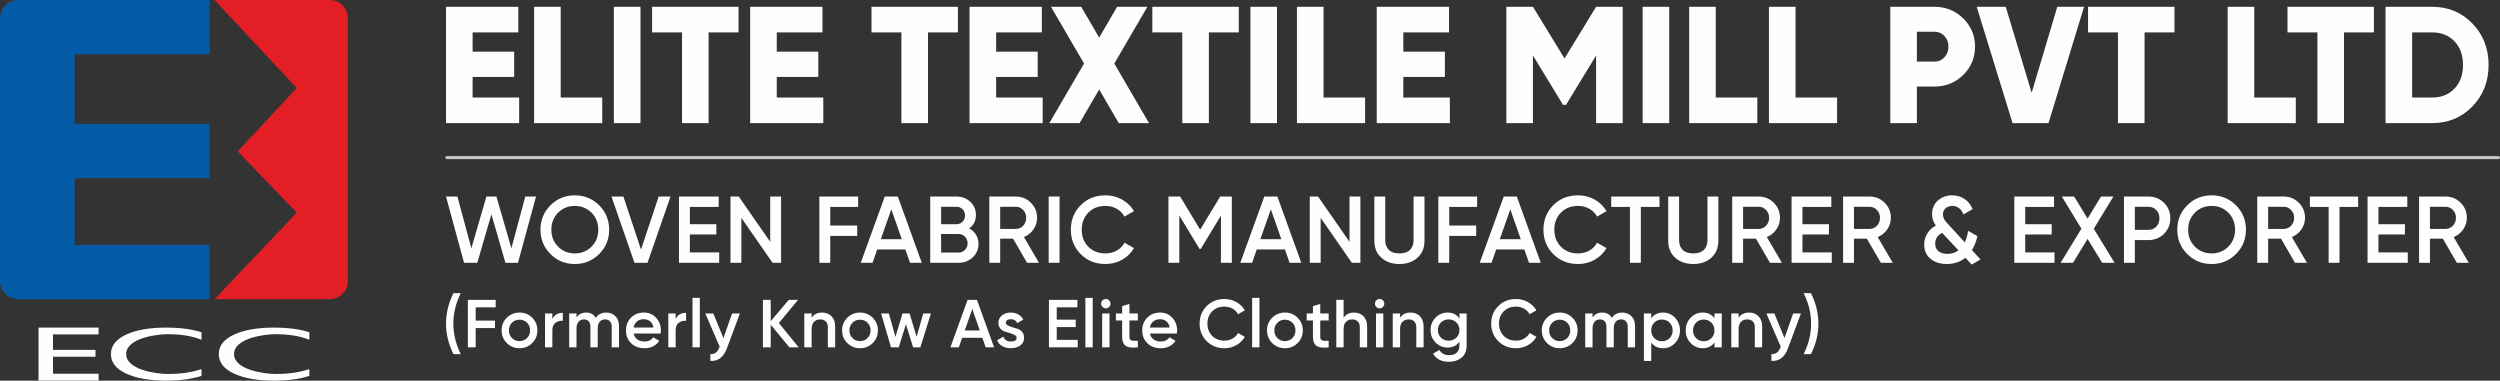 <?xml version="1.0" encoding="UTF-8"?> <svg xmlns="http://www.w3.org/2000/svg" xmlns:xlink="http://www.w3.org/1999/xlink" xmlns:xodm="http://www.corel.com/coreldraw/odm/2003" xml:space="preserve" version="1.1" style="shape-rendering:geometricPrecision; text-rendering:geometricPrecision; image-rendering:optimizeQuality; fill-rule:evenodd; clip-rule:evenodd" viewBox="4199.43 3384.62 21313.33 3245.04"><rect x="4199.43" y="3384.62" width="21313.33" height="3245.04" fill="#333333" stroke="none"/> <defs> <style type="text/css"> .str0 {stroke:#C5C6C6;stroke-width:26.46;stroke-linecap:round;stroke-linejoin:round;stroke-miterlimit:22.926} .fil3 {fill:none} .fil1 {fill:#E31E24} .fil0 {fill:#045BA5} .fil2 {fill:#FEFEFE;fill-rule:nonzero} </style> </defs> <g id="Layer_x0020_1">  <path class="fil0" d="M4835.72 3384.62l-318.61 0 -162.76 0c-85.21,0 -154.92,69.72 -154.92,154.93l0 2240.83c0,85.21 69.71,154.93 154.92,154.93l162.76 0 318.61 0 1150.35 0 0 -462.78 -1150.35 0 0 -568.74 1150.35 0 0 -462.78 -1150.35 0 0 -593.61 1150.35 0 0 -462.78 -1150.35 0z"></path> <path class="fil1" d="M6027.97 3384.62l982.35 0c85.21,0 154.92,69.72 154.92,154.93l0 2240.83c0,85.2 -69.73,154.93 -154.92,154.93l-981.58 0 700.35 -737.7 -502.97 -522.27 502.4 -540.48 -700.55 -750.24z"></path> <polygon class="fil2" points="5040.02,6629.27 4527.85,6629.27 4527.85,6177.34 5040.02,6177.34 5040.02,6235.72 4651.37,6235.72 4651.37,6367.53 5013.52,6367.53 5013.52,6425.9 4651.37,6425.9 4651.37,6570.9 5040.02,6570.9 "></polygon> <path class="fil2" d="M5917.26 6531.41l0 57.97c-82.35,26.86 -183.19,40.28 -302.51,40.28 -140.05,0 -253.35,-20.04 -339.9,-60.11 -86.55,-40.07 -129.82,-95.5 -129.82,-166.29 0,-70.39 43,-125.61 128.98,-165.69 86,-40.07 199.57,-60.11 340.74,-60.11 119.32,0 220.16,13.23 302.51,39.67l0 64.08c-78.43,-31.74 -174.78,-47.61 -289.06,-47.61 -95.92,0 -353.23,34.83 -353.23,169.66 0,135.38 261.66,169.65 357.42,169.65 107.56,0 202.52,-13.83 284.87,-41.5z"></path> <path class="fil2" d="M6836.82 6531.41l0 57.97c-82.35,26.86 -183.18,40.28 -302.5,40.28 -140.06,0 -253.36,-20.04 -339.9,-60.11 -86.56,-40.07 -129.83,-95.5 -129.83,-166.29 0,-70.39 43,-125.61 128.98,-165.69 86,-40.07 199.57,-60.11 340.75,-60.11 119.32,0 220.15,13.23 302.5,39.67l0 64.08c-78.42,-31.74 -174.78,-47.61 -289.06,-47.61 -95.91,0 -353.23,34.83 -353.23,169.66 0,135.38 261.66,169.65 357.43,169.65 107.56,0 202.51,-13.83 284.86,-41.5z"></path> <g id="_2606210531792"> <path class="fil2" d="M8228.57 4216.18l396.73 0 0 218.2 -623.43 0 0 -991.82 616.35 0 0 218.2 -389.65 0 0 164.36 354.23 0 0 215.37 -354.23 0 0 175.69zm750.96 0l354.22 0 0 218.2 -580.93 0 0 -991.82 226.71 0 0 773.62zm453.41 -773.62l226.7 0 0 991.82 -226.7 0 0 -991.82zm1062.66 0l0 218.2 -255.04 0 0 773.62 -226.7 0 0 -773.62 -255.04 0 0 -218.2 736.78 0zm325.89 773.62l396.73 0 0 218.2 -623.43 0 0 -991.82 616.35 0 0 218.2 -389.65 0 0 164.36 354.23 0 0 215.37 -354.23 0 0 175.69z"></path> <path class="fil2" d="M12365.91 3442.56l0 218.2 -255.04 0 0 773.62 -226.7 0 0 -773.62 -255.04 0 0 -218.2 736.78 0zm325.89 773.62l396.72 0 0 218.2 -623.43 0 0 -991.82 616.36 0 0 218.2 -389.65 0 0 164.36 354.22 0 0 215.37 -354.22 0 0 175.69zm1303.54 218.2l-257.87 0 -167.2 -286.92 -167.19 286.92 -257.87 0 296.13 -507.95 -281.96 -483.87 257.87 0 153.02 262.6 153.03 -262.6 257.87 0 -281.96 483.87 296.13 507.95zm765.12 -991.82l0 218.2 -255.04 0 0 773.62 -226.7 0 0 -773.62 -255.04 0 0 -218.2 736.78 0zm99.19 0l226.7 0 0 991.82 -226.7 0 0 -991.82zm623.42 773.62l354.23 0 0 218.2 -580.93 0 0 -991.82 226.7 0 0 773.62zm680.12 0l396.72 0 0 218.2 -623.43 0 0 -991.82 616.36 0 0 218.2 -389.65 0 0 164.36 354.22 0 0 215.37 -354.22 0 0 175.69zm1870.3 -773.62l0 991.82 -226.7 0 0 -576.67 -256.46 420.82 -25.5 0 -256.46 -420.82 0 576.67 -226.7 0 0 -991.82 226.7 0 269.21 440.65 269.21 -440.65 226.7 0zm170.03 0l226.7 0 0 991.82 -226.7 0 0 -991.82zm623.43 773.62l354.22 0 0 218.2 -580.92 0 0 -991.82 226.7 0 0 773.62zm680.11 0l354.23 0 0 218.2 -580.93 0 0 -991.82 226.7 0 0 773.62zm1183.11 -773.62c97.3,0 179.48,33.06 246.54,99.18 67.07,66.12 100.6,146.42 100.6,240.87 0,94.46 -33.53,174.75 -100.6,240.88 -67.06,66.11 -149.24,99.18 -246.54,99.18l-148.77 0 0 311.71 -226.7 0 0 -991.82 375.47 0zm0 467.57c34.95,0 63.76,-12.28 86.43,-36.84 22.67,-24.56 34.01,-54.78 34.01,-90.68 0,-35.89 -11.34,-66.12 -34.01,-90.67 -22.67,-24.57 -51.48,-36.85 -86.43,-36.85l-148.77 0 0 255.04 148.77 0zm666.89 524.25l-305.58 -991.82 247.48 0 221.04 732.77 218.68 -732.77 228.12 0 -303.22 991.82 -306.52 0zm1380.53 -991.82l0 218.2 -255.05 0 0 773.62 -226.7 0 0 -773.62 -255.04 0 0 -218.2 736.79 0zm680.11 773.62l354.22 0 0 218.2 -580.92 0 0 -991.82 226.7 0 0 773.62zm1020.16 -773.62l0 218.2 -255.04 0 0 773.62 -226.7 0 0 -773.62 -255.04 0 0 -218.2 736.78 0zm495.92 0c136.97,0 251.5,47.46 343.6,142.39 92.09,94.94 138.14,212.77 138.14,353.52 0,140.75 -46.05,258.58 -138.14,353.51 -92.1,94.93 -206.63,142.4 -343.6,142.4l-396.73 0 0 -991.82 396.73 0zm0 773.62c78.4,0 141.92,-25.27 190.57,-75.8 48.65,-50.54 72.97,-117.84 72.97,-201.91 0,-84.07 -24.32,-151.37 -72.97,-201.9 -48.65,-50.54 -112.17,-75.81 -190.57,-75.81l-170.03 0 0 555.42 170.03 0z"></path> </g> <path class="fil2" d="M8155.63 5624.93l-153.78 -564.59 97.19 0 118.97 441.18 128.24 -441.18 85.5 0 127.43 441.18 118.57 -441.18 91.4 0 -153.51 564.59 -107.27 0 -119.51 -413.63 -120.17 413.63 -113.06 0zm1152.01 -74.61c-56.73,56.73 -125.96,85.09 -207.69,85.09 -81.73,0 -150.96,-28.36 -207.69,-85.09 -56.73,-56.73 -85.09,-125.95 -85.09,-207.69 0,-81.73 28.36,-150.95 85.09,-207.68 56.73,-56.74 125.96,-85.09 207.69,-85.09 81.73,0 150.96,28.35 207.69,85.09 56.73,56.73 85.09,125.95 85.09,207.68 0,81.74 -28.36,150.96 -85.09,207.69zm-350.05 -62.91c38.45,38.45 85.9,57.67 142.36,57.67 56.46,0 103.91,-19.22 142.36,-57.67 38.44,-38.45 57.67,-86.71 57.67,-144.78 0,-58.06 -19.23,-106.32 -57.67,-144.77 -38.45,-38.45 -85.9,-57.67 -142.36,-57.67 -56.46,0 -103.91,19.22 -142.36,57.67 -38.44,38.45 -57.67,86.71 -57.67,144.77 0,58.07 19.23,106.33 57.67,144.78zm650.86 137.52l-195.99 -564.59 101.62 0 150.03 451.81 150.82 -451.81 100.82 0 -195.99 564.59 -111.31 0zm472.2 -88.72l250.04 0 0 88.72 -342.79 0 0 -564.59 338.75 0 0 88.72 -246 0 0 146.79 225.84 0 0 87.92 -225.84 0 0 152.44zm685.14 -475.87l92.75 0 0 564.59 -72.58 0 -266.17 -383.12 0 383.12 -92.75 0 0 -564.59 70.71 0 268.04 385.66 0 -385.66zm749.67 88.72l-237.94 0 0 158.08 229.87 0 0 88.73 -229.87 0 0 229.06 -92.75 0 0 -564.59 330.69 0 0 88.72zm442.36 475.87l-39.79 -113.73 -240.09 0 -39.52 113.73 -100.81 0 204.86 -564.59 111.31 0 204.05 564.59 -100.01 0zm-249.23 -200.84l178.93 0 -89.26 -254.86 -89.67 254.86zm753.7 -91.94c24.72,12.9 44.09,30.65 58.07,53.23 13.97,22.58 20.97,48.66 20.97,78.23 0,46.25 -16.41,84.69 -49.21,115.34 -32.79,30.65 -72.85,45.98 -120.17,45.98l-241.97 0 0 -564.59 224.23 0c46.24,0 85.36,14.92 117.35,44.76 31.99,29.85 47.99,67.08 47.99,111.71 0,48.93 -19.09,87.37 -57.26,115.34zm-108.08 -184.7l-131.47 0 0 148.4 131.47 0c20.43,0 37.63,-7.12 51.61,-21.37 13.99,-14.25 20.97,-31.86 20.97,-52.83 0,-20.97 -6.98,-38.58 -20.97,-52.83 -13.98,-14.25 -31.18,-21.37 -51.61,-21.37zm17.74 390.37c21.51,0 39.65,-7.67 54.45,-22.99 14.78,-15.33 22.17,-34.01 22.17,-56.05 0,-22.05 -7.39,-40.73 -22.17,-56.06 -14.8,-15.32 -32.94,-22.98 -54.45,-22.98l-149.21 0 0 158.08 149.21 0zm583.51 87.11l-119.24 -205.67 -109.82 0 0 205.67 -92.76 0 0 -564.59 225.84 0c50.54,0 93.43,17.61 128.65,52.83 35.22,35.22 52.82,78.1 52.82,128.64 0,36.03 -10.35,68.96 -31.04,98.81 -20.71,29.84 -47.73,51.49 -81.06,64.92l128.24 219.39 -101.63 0zm-229.06 -477.48l0 188.73 133.08 0c24.74,0 45.71,-9.14 62.91,-27.42 17.21,-18.28 25.81,-40.6 25.81,-66.95 0,-26.34 -8.6,-48.65 -25.81,-66.94 -17.2,-18.28 -38.17,-27.42 -62.91,-27.42l-133.08 0zm413.32 -87.11l92.76 0 0 564.59 -92.76 0 0 -564.59zm484.3 575.07c-84.95,0 -155.39,-28.09 -211.31,-84.28 -55.92,-56.19 -83.88,-125.69 -83.88,-208.5 0,-82.8 27.96,-152.3 83.88,-208.49 55.92,-56.19 126.36,-84.28 211.31,-84.28 51.09,0 98.27,12.09 141.56,36.29 43.28,24.19 77.02,56.99 101.22,98.4l-80.66 46.78c-15.05,-27.97 -36.97,-50.14 -65.73,-66.54 -28.77,-16.4 -60.89,-24.6 -96.39,-24.6 -60.22,0 -109.01,19.08 -146.38,57.26 -37.37,38.18 -56.06,86.58 -56.06,145.18 0,58.61 18.69,107 56.06,145.18 37.37,38.18 86.16,57.27 146.38,57.27 35.5,0 67.76,-8.2 96.8,-24.6 29.03,-16.4 50.81,-38.58 65.32,-66.54l80.66 45.97c-23.66,41.41 -57.13,74.34 -100.42,98.8 -43.28,24.47 -90.73,36.7 -142.36,36.7zm1077.13 -575.07l0 564.59 -92.76 0 0 -402.47 -171.8 283.91 -11.28 0 -171.8 -284.72 0 403.28 -92.76 0 0 -564.59 100.02 0 170.32 282.29 170.71 -282.29 99.35 0zm492.36 564.59l-39.78 -113.73 -240.09 0 -39.53 113.73 -100.81 0 204.87 -564.59 111.3 0 204.06 564.59 -100.02 0zm-249.22 -200.84l178.92 0 -89.26 -254.86 -89.66 254.86zm760.14 -363.75l92.75 0 0 564.59 -72.59 0 -266.16 -383.12 0 383.12 -92.76 0 0 -564.59 70.72 0 268.04 385.66 0 -385.66zm579.48 521.44c-39.79,35.76 -91.14,53.63 -154.05,53.63 -62.91,0 -114.26,-17.87 -154.05,-53.63 -39.79,-35.76 -59.69,-83.75 -59.69,-143.97l0 -377.47 92.75 0 0 371.82c0,34.41 10.09,61.84 30.25,82.27 20.16,20.43 50.41,30.65 90.74,30.65 40.33,0 70.57,-10.22 90.74,-30.65 20.16,-20.43 30.24,-47.86 30.24,-82.27l0 -371.82 92.76 0 0 377.47c0,60.22 -19.9,108.21 -59.69,143.97zm508.49 -432.72l-237.93 0 0 158.08 229.87 0 0 88.73 -229.87 0 0 229.06 -92.75 0 0 -564.59 330.68 0 0 88.72zm442.37 475.87l-39.79 -113.73 -240.09 0 -39.52 113.73 -100.81 0 204.86 -564.59 111.3 0 204.06 564.59 -100.01 0zm-249.23 -200.84l178.92 0 -89.25 -254.86 -89.67 254.86zm667.39 211.32c-84.95,0 -155.39,-28.09 -211.31,-84.28 -55.92,-56.19 -83.88,-125.69 -83.88,-208.5 0,-82.8 27.96,-152.3 83.88,-208.49 55.92,-56.19 126.36,-84.28 211.31,-84.28 51.09,0 98.27,12.09 141.56,36.29 43.28,24.19 77.02,56.99 101.22,98.4l-80.66 46.78c-15.05,-27.97 -36.97,-50.14 -65.73,-66.54 -28.76,-16.4 -60.89,-24.6 -96.39,-24.6 -60.22,0 -109.01,19.08 -146.38,57.26 -37.37,38.18 -56.06,86.58 -56.06,145.18 0,58.61 18.69,107 56.06,145.18 37.37,38.18 86.16,57.27 146.38,57.27 35.5,0 67.76,-8.2 96.8,-24.6 29.03,-16.4 50.81,-38.58 65.32,-66.54l80.66 45.97c-23.66,41.41 -57.13,74.34 -100.42,98.8 -43.28,24.47 -90.73,36.7 -142.36,36.7zm694.01 -575.07l0 88.72 -158.89 0 0 475.87 -92.75 0 0 -475.87 -159.7 0 0 -88.72 411.34 0zm442.36 521.44c-39.78,35.76 -91.13,53.63 -154.04,53.63 -62.91,0 -114.26,-17.87 -154.06,-53.63 -39.78,-35.76 -59.69,-83.75 -59.69,-143.97l0 -377.47 92.76 0 0 371.82c0,34.41 10.08,61.84 30.25,82.27 20.16,20.43 50.41,30.65 90.74,30.65 40.32,0 70.57,-10.22 90.73,-30.65 20.16,-20.43 30.25,-47.86 30.25,-82.27l0 -371.82 92.75 0 0 377.47c0,60.22 -19.89,108.21 -59.69,143.97zm499.63 43.15l-119.24 -205.67 -109.82 0 0 205.67 -92.75 0 0 -564.59 225.83 0c50.55,0 93.43,17.61 128.65,52.83 35.22,35.22 52.83,78.1 52.83,128.64 0,36.03 -10.35,68.96 -31.05,98.81 -20.71,29.84 -47.73,51.49 -81.06,64.92l128.24 219.39 -101.63 0zm-229.06 -477.48l0 188.73 133.08 0c24.74,0 45.71,-9.14 62.91,-27.42 17.21,-18.28 25.81,-40.6 25.81,-66.95 0,-26.34 -8.6,-48.65 -25.81,-66.94 -17.2,-18.28 -38.17,-27.42 -62.91,-27.42l-133.08 0zm506.08 388.76l250.03 0 0 88.72 -342.79 0 0 -564.59 338.76 0 0 88.72 -246 0 0 146.79 225.84 0 0 87.92 -225.84 0 0 152.44zm668.2 88.72l-119.24 -205.67 -109.82 0 0 205.67 -92.76 0 0 -564.59 225.84 0c50.55,0 93.43,17.61 128.65,52.83 35.22,35.22 52.83,78.1 52.83,128.64 0,36.03 -10.35,68.96 -31.05,98.81 -20.71,29.84 -47.73,51.49 -81.06,64.92l128.24 219.39 -101.63 0zm-229.06 -477.48l0 188.73 133.08 0c24.74,0 45.71,-9.14 62.91,-27.42 17.21,-18.28 25.81,-40.6 25.81,-66.95 0,-26.34 -8.6,-48.65 -25.81,-66.94 -17.2,-18.28 -38.17,-27.42 -62.91,-27.42l-133.08 0zm1078.73 449.25l-75 43.55 -53.91 -57.8c-44.63,35.35 -97.06,52.96 -157.28,52.96 -57.67,0 -104.31,-14.78 -140.07,-44.35 -35.75,-29.58 -53.63,-69.91 -53.63,-120.99 0,-33.88 8.47,-65.07 25.4,-93.56 16.94,-28.5 41.54,-51.35 73.8,-68.55 -21.51,-29.58 -32.26,-62.38 -32.26,-98.41 0,-47.32 16.53,-85.76 49.61,-115.34 33.06,-29.57 73.79,-44.35 122.19,-44.35 38.72,0 73.66,10.21 104.85,30.64 31.19,20.43 54.3,49.47 69.36,87.11l-79.04 45.16c-7.53,-22.58 -19.63,-40.32 -36.3,-53.22 -16.67,-12.91 -36.02,-19.36 -58.06,-19.36 -22.59,0 -41.54,6.58 -56.87,19.76 -15.32,13.17 -22.98,30.51 -22.98,52.02 0,11.3 2.42,22.72 7.12,34.01 4.71,11.29 10.21,20.44 16.4,27.16 6.18,6.72 14.79,15.99 25.68,27.95l136.84 149.35c13.44,-27.42 22.98,-60.09 28.9,-98.13l78.91 45.17c-9.68,45.3 -25.27,85.09 -46.78,119.5l73.12 79.72zm-281.62 -47.59c35.89,0 67.08,-10.08 93.43,-30.38l-138.59 -148.54c-39.66,19.9 -59.55,50.81 -59.55,92.62 0,26.34 9.14,47.32 27.42,62.91 18.14,15.6 43.96,23.39 77.29,23.39zm662.7 -12.9l250.03 0 0 88.72 -342.79 0 0 -564.59 338.75 0 0 88.72 -245.99 0 0 146.79 225.83 0 0 87.92 -225.83 0 0 152.44zm761.76 88.72l-105.66 0 -124.08 -203.93 -124.34 203.93 -105.66 0 177.31 -290.63 -166.82 -273.96 104.85 0 114.53 187.79 114.53 -187.79 105.66 0 -167.36 274.36 177.04 290.23zm288.31 -564.59c53.24,0 97.72,17.74 133.48,53.23 35.76,35.49 53.64,79.59 53.64,132.28 0,52.15 -17.88,96.11 -53.64,131.87 -35.76,35.76 -80.24,53.63 -133.48,53.63l-115.34 0 0 193.58 -92.75 0 0 -564.59 208.09 0zm0 283.91c27.42,0 50.01,-9.28 67.75,-27.83 17.75,-18.55 26.62,-42.07 26.62,-70.57 0,-28.5 -8.87,-52.03 -26.62,-70.58 -17.74,-18.55 -40.33,-27.82 -67.75,-27.82l-115.34 0 0 196.8 115.34 0zm746.84 206.07c-56.73,56.73 -125.96,85.09 -207.69,85.09 -81.73,0 -150.96,-28.36 -207.69,-85.09 -56.73,-56.73 -85.09,-125.95 -85.09,-207.69 0,-81.73 28.36,-150.95 85.09,-207.68 56.73,-56.74 125.96,-85.09 207.69,-85.09 81.73,0 150.96,28.35 207.69,85.09 56.73,56.73 85.09,125.95 85.09,207.68 0,81.74 -28.36,150.96 -85.09,207.69zm-350.05 -62.91c38.45,38.45 85.9,57.67 142.36,57.67 56.46,0 103.91,-19.22 142.36,-57.67 38.44,-38.45 57.67,-86.71 57.67,-144.78 0,-58.06 -19.23,-106.32 -57.67,-144.77 -38.45,-38.45 -85.9,-57.67 -142.36,-57.67 -56.46,0 -103.91,19.22 -142.36,57.67 -38.44,38.45 -57.67,86.71 -57.67,144.77 0,58.07 19.23,106.33 57.67,144.78zm853.3 137.52l-119.23 -205.67 -109.83 0 0 205.67 -92.75 0 0 -564.59 225.83 0c50.55,0 93.43,17.61 128.65,52.83 35.22,35.22 52.83,78.1 52.83,128.64 0,36.03 -10.35,68.96 -31.05,98.81 -20.71,29.84 -47.73,51.49 -81.06,64.92l128.24 219.39 -101.63 0zm-229.06 -477.48l0 188.73 133.08 0c24.74,0 45.71,-9.14 62.92,-27.42 17.21,-18.28 25.8,-40.6 25.8,-66.95 0,-26.34 -8.59,-48.65 -25.8,-66.94 -17.21,-18.28 -38.18,-27.42 -62.92,-27.42l-133.08 0zm767.4 -87.11l0 88.72 -158.89 0 0 475.87 -92.75 0 0 -475.87 -159.7 0 0 -88.72 411.34 0zm172.98 475.87l250.03 0 0 88.72 -342.79 0 0 -564.59 338.76 0 0 88.72 -246 0 0 146.79 225.84 0 0 87.92 -225.84 0 0 152.44zm668.2 88.72l-119.24 -205.67 -109.82 0 0 205.67 -92.76 0 0 -564.59 225.84 0c50.54,0 93.43,17.61 128.65,52.83 35.22,35.22 52.83,78.1 52.83,128.64 0,36.03 -10.35,68.96 -31.05,98.81 -20.71,29.84 -47.73,51.49 -81.06,64.92l128.24 219.39 -101.63 0zm-229.06 -477.48l0 188.73 133.08 0c24.74,0 45.71,-9.14 62.91,-27.42 17.21,-18.28 25.81,-40.6 25.81,-66.95 0,-26.34 -8.6,-48.65 -25.81,-66.94 -17.2,-18.28 -38.17,-27.42 -62.91,-27.42l-133.08 0z"></path> <path class="fil2" d="M8065.43 6403.66c-42.39,-84.77 -63.58,-171.48 -63.58,-260.11 0,-88.63 21.19,-175.33 63.58,-260.1l62.43 0c-42.4,84.77 -63.59,171.47 -63.59,260.1 0,88.63 21.19,175.34 63.59,260.11l-62.43 0zm562.93 -50.29c-42.38,0 -78.41,-14.64 -108.08,-43.93 -29.67,-29.29 -44.51,-65.31 -44.51,-108.09 0,-42.77 14.84,-78.8 44.51,-108.09 29.67,-29.28 65.7,-43.93 108.08,-43.93 42.77,0 78.91,14.65 108.38,43.93 29.48,29.29 44.22,65.32 44.22,108.09 0,42.78 -14.74,78.8 -44.22,108.09 -29.47,29.29 -65.61,43.93 -108.38,43.93zm-64.15 -86.71c17.33,17.35 38.72,26.02 64.15,26.02 25.44,0 46.82,-8.67 64.16,-26.02 17.35,-17.33 26.02,-39.1 26.02,-65.31 0,-26.2 -8.67,-47.97 -26.02,-65.31 -17.34,-17.34 -38.72,-26.01 -64.16,-26.01 -25.43,0 -46.82,8.67 -64.15,26.01 -17.35,17.34 -26.02,39.11 -26.02,65.31 0,26.21 8.67,47.98 26.02,65.31zm344.18 -161.26c15.8,-35.83 45.47,-53.75 89.01,-53.75l0 67.63c-23.89,-1.55 -44.7,4.14 -62.42,17.04 -17.73,12.91 -26.59,34.21 -26.59,63.88l0 145.66 -62.43 0 0 -289.01 62.43 0 0 48.55zm459.2 -56.07c32.75,0 59.15,10.6 79.19,31.8 20.04,21.19 30.05,49.7 30.05,85.54l0 179.19 -62.42 0 0 -175.14c0,-20.04 -5.01,-35.55 -15.03,-46.53 -10.02,-10.98 -23.7,-16.47 -41.03,-16.47 -19.27,0 -34.59,6.35 -45.96,19.07 -11.36,12.71 -17.05,31.79 -17.05,57.22l0 161.85 -62.43 0 0 -175.14c0,-20.04 -4.71,-35.55 -14.16,-46.53 -9.43,-10.98 -22.83,-16.47 -40.17,-16.47 -18.88,0 -34.29,6.45 -46.24,19.36 -11.94,12.91 -17.91,31.89 -17.91,56.93l0 161.85 -62.43 0 0 -289.01 62.43 0 0 34.68c18.49,-28.13 46.04,-42.2 82.65,-42.2 36.99,0 64.35,15.23 82.07,45.67 19.28,-30.44 48.75,-45.67 88.44,-45.67zm233.78 178.61c4.63,21.96 15.22,38.82 31.79,50.58 16.57,11.75 36.8,17.62 60.69,17.62 33.14,0 57.99,-11.94 74.56,-35.83l51.44 30.06c-28.51,42 -70.71,63 -126.57,63 -47.02,0 -84.98,-14.35 -113.87,-43.06 -28.91,-28.71 -43.35,-65.03 -43.35,-108.96 0,-43.16 14.25,-79.28 42.77,-108.38 28.51,-29.08 65.12,-43.64 109.82,-43.64 42.39,0 77.16,14.84 104.33,44.52 27.17,29.67 40.75,65.69 40.75,108.08 0,6.55 -0.77,15.22 -2.31,26.01l-230.05 0zm-0.58 -50.87l169.93 0c-4.23,-23.5 -13.96,-41.23 -29.18,-53.17 -15.22,-11.95 -33.05,-17.92 -53.47,-17.92 -23.12,0 -42.39,6.36 -57.8,19.07 -15.41,12.72 -25.24,30.06 -29.48,52.02zm358.63 -71.67c15.8,-35.83 45.47,-53.75 89.01,-53.75l0 67.63c-23.89,-1.55 -44.69,4.14 -62.42,17.04 -17.72,12.91 -26.59,34.21 -26.59,63.88l0 145.66 -62.43 0 0 -289.01 62.43 0 0 48.55zm143.61 240.46l0 -421.95 62.43 0 0 421.95 -62.43 0zm337.82 -289.01l66.48 0 -110.98 298.25c-27.75,74.76 -74.76,110.22 -141.04,106.36l0 -58.38c19.65,1.15 35.46,-2.98 47.4,-12.43 11.94,-9.44 21.77,-24.18 29.48,-44.21l2.89 -5.78 -122.54 -283.81 68.2 0 86.23 209.81 73.88 -209.81zm567.88 289.01l-79.19 0 -159.53 -192.77 0 192.77 -66.48 0 0 -404.62 66.48 0 0 181.6 153.75 -181.6 79.19 0 -163.58 197.11 169.36 207.51zm199.68 -296.53c33.13,0 59.92,10.6 80.34,31.8 20.42,21.19 30.64,50.28 30.64,87.27l0 177.46 -62.43 0 0 -171.1c0,-21.57 -5.78,-38.15 -17.34,-49.71 -11.56,-11.55 -27.36,-17.33 -47.4,-17.33 -21.96,0 -39.69,6.83 -53.18,20.51 -13.49,13.68 -20.22,34.59 -20.22,62.72l0 154.91 -62.43 0 0 -289.01 62.43 0 0 37c18.88,-29.68 48.74,-44.52 89.59,-44.52zm322.79 304.04c-42.38,0 -78.41,-14.64 -108.08,-43.93 -29.67,-29.29 -44.51,-65.31 -44.51,-108.09 0,-42.77 14.84,-78.8 44.51,-108.09 29.67,-29.28 65.7,-43.93 108.08,-43.93 42.77,0 78.9,14.65 108.38,43.93 29.48,29.29 44.22,65.32 44.22,108.09 0,42.78 -14.74,78.8 -44.22,108.09 -29.48,29.29 -65.61,43.93 -108.38,43.93zm-64.15 -86.71c17.33,17.35 38.72,26.02 64.15,26.02 25.44,0 46.82,-8.67 64.16,-26.02 17.34,-17.33 26.02,-39.1 26.02,-65.31 0,-26.2 -8.68,-47.97 -26.02,-65.31 -17.34,-17.34 -38.72,-26.01 -64.16,-26.01 -25.43,0 -46.82,8.67 -64.15,26.01 -17.35,17.34 -26.02,39.11 -26.02,65.31 0,26.21 8.67,47.98 26.02,65.31zm603.13 -209.81l65.89 0 -90.75 289.01 -61.27 0 -61.27 -197.3 -61.27 197.3 -66.18 0 -84.1 -289.01 66.09 0 55.87 199.42 60.69 -199.42 59.83 0 60.11 199.32 56.36 -199.32zm532.61 289.01l-28.52 -81.5 -172.05 0 -28.33 81.5 -72.24 0 146.81 -404.62 79.76 0 146.24 404.62 -71.67 0zm-178.6 -143.93l128.22 0 -63.98 -182.65 -64.24 182.65zm350.53 -65.7c0,9.54 5.3,17.05 15.99,22.55 10.7,5.49 23.51,10.59 38.44,15.21 14.94,4.53 30.26,9.26 45.95,14.16 15.71,4.82 28.81,13.78 39.31,26.78 10.5,13.11 15.8,29.58 15.8,49.43 0,27.74 -10.69,49.51 -32.08,65.32 -21.39,15.79 -48.26,23.69 -80.63,23.69 -28.51,0 -52.98,-5.97 -73.41,-17.92 -20.42,-11.95 -35.26,-28.52 -44.5,-49.71l53.75 -31.21c10.02,27.74 31.4,41.61 64.16,41.61 32.75,0 49.13,-10.79 49.13,-32.36 0,-9.25 -5.3,-16.77 -15.9,-22.54 -10.59,-5.78 -23.4,-10.99 -38.34,-15.61 -14.93,-4.62 -30.25,-9.34 -45.95,-14.16 -15.7,-4.82 -28.8,-13.49 -39.4,-26.02 -10.6,-12.51 -15.9,-28.41 -15.9,-47.68 0,-26.59 10.12,-47.97 30.35,-64.16 20.23,-16.18 45.37,-24.28 75.43,-24.28 23.89,0 45.18,5.3 63.87,15.9 18.69,10.6 33.05,25.33 43.06,44.22l-52.6 29.47c-10.02,-21.96 -28.12,-32.94 -54.33,-32.94 -11.94,0 -21.96,2.6 -30.06,7.71 -8.09,5.11 -12.14,12.62 -12.14,22.54zm677.96 209.63l0 -421.95 62.43 0 0 421.95 -62.43 0zm202.28 -344.21c-7.89,7.9 -17.24,11.85 -28.03,11.85 -10.79,0 -20.13,-3.95 -28.03,-11.85 -7.9,-7.9 -11.85,-17.25 -11.85,-28.04 0,-10.79 3.85,-20.13 11.56,-28.03 7.71,-7.9 17.14,-11.84 28.32,-11.84 11.17,0 20.62,3.94 28.33,11.84 7.7,7.9 11.55,17.24 11.55,28.03 0,10.79 -3.95,20.14 -11.85,28.04zm-59.24 344.21l0 -289.01 62.43 0 0 289.01 -62.43 0zm304.29 -228.9l-71.67 0 0 138.72c0,11.95 2.7,20.53 8.09,25.73 5.4,5.2 13.4,8.09 23.99,8.67 10.6,0.57 23.8,0.48 39.59,-0.29l0 56.07c-47.78,5.78 -82.07,1.63 -102.88,-12.43 -20.81,-14.06 -31.21,-39.98 -31.21,-77.75l0 -138.72 -53.18 0 0 -60.11 53.18 0 0 -62.43 62.42 -18.49 0 80.92 71.67 0 0 60.11zm102.58 110.98c4.62,21.96 15.22,38.82 31.79,50.58 16.57,11.75 36.8,17.62 60.69,17.62 33.14,0 57.99,-11.94 74.56,-35.83l51.44 30.06c-28.51,42 -70.71,63 -126.57,63 -47.02,0 -84.98,-14.35 -113.87,-43.06 -28.91,-28.71 -43.35,-65.03 -43.35,-108.96 0,-43.16 14.25,-79.28 42.76,-108.38 28.52,-29.08 65.12,-43.64 109.83,-43.64 42.39,0 77.16,14.84 104.32,44.52 27.17,29.67 40.75,65.69 40.75,108.08 0,6.55 -0.76,15.22 -2.3,26.01l-230.05 0zm-0.58 -50.87l169.93 0c-4.23,-23.5 -13.96,-41.23 -29.19,-53.17 -15.21,-11.95 -33.04,-17.92 -53.46,-17.92 -23.12,0 -42.39,6.36 -57.81,19.07 -15.4,12.72 -25.23,30.06 -29.47,52.02zm872.16 168.79l0 -421.95 62.43 0 0 421.95 -62.43 0zm279.45 7.51c-42.39,0 -78.42,-14.64 -108.09,-43.93 -29.67,-29.29 -44.51,-65.31 -44.51,-108.09 0,-42.77 14.84,-78.8 44.51,-108.09 29.67,-29.28 65.7,-43.93 108.09,-43.93 42.77,0 78.9,14.65 108.38,43.93 29.48,29.29 44.21,65.32 44.21,108.09 0,42.78 -14.73,78.8 -44.21,108.09 -29.48,29.29 -65.61,43.93 -108.38,43.93zm-64.16 -86.71c17.34,17.35 38.72,26.02 64.16,26.02 25.43,0 46.81,-8.67 64.15,-26.02 17.35,-17.33 26.02,-39.1 26.02,-65.31 0,-26.2 -8.67,-47.97 -26.02,-65.31 -17.34,-17.34 -38.72,-26.01 -64.15,-26.01 -25.44,0 -46.82,8.67 -64.16,26.01 -17.34,17.34 -26.01,39.11 -26.01,65.31 0,26.21 8.67,47.98 26.01,65.31zm437.24 -149.7l-71.68 0 0 138.72c0,11.95 2.7,20.53 8.09,25.73 5.4,5.2 13.4,8.09 23.99,8.67 10.6,0.57 23.8,0.48 39.6,-0.29l0 56.07c-47.79,5.78 -82.07,1.63 -102.89,-12.43 -20.81,-14.06 -31.21,-39.98 -31.21,-77.75l0 -138.72 -53.17 0 0 -60.11 53.17 0 0 -62.43 62.42 -18.49 0 80.92 71.68 0 0 60.11zm217.02 -67.63c33.14,0 59.92,10.6 80.34,31.8 20.43,21.19 30.64,50.28 30.64,87.27l0 177.46 -62.43 0 0 -171.1c0,-21.57 -5.78,-38.15 -17.34,-49.71 -11.55,-11.55 -27.35,-17.33 -47.4,-17.33 -21.96,0 -39.68,6.83 -53.17,20.51 -13.49,13.68 -20.23,34.59 -20.23,62.72l0 154.91 -62.43 0 0 -404.62 62.43 0 0 152.61c18.88,-29.68 48.74,-44.52 89.59,-44.52zm245.63 -47.68c-7.9,7.9 -17.24,11.85 -28.03,11.85 -10.79,0 -20.13,-3.95 -28.03,-11.85 -7.9,-7.9 -11.86,-17.25 -11.86,-28.04 0,-10.79 3.86,-20.13 11.57,-28.03 7.7,-7.9 17.14,-11.84 28.32,-11.84 11.17,0 20.62,3.94 28.32,11.84 7.7,7.9 11.56,17.24 11.56,28.03 0,10.79 -3.95,20.14 -11.85,28.04zm-59.24 344.21l0 -289.01 62.42 0 0 289.01 -62.42 0zm295.05 -296.53c33.13,0 59.92,10.6 80.34,31.8 20.42,21.19 30.64,50.28 30.64,87.27l0 177.46 -62.43 0 0 -171.1c0,-21.57 -5.78,-38.15 -17.35,-49.71 -11.55,-11.55 -27.35,-17.33 -47.39,-17.33 -21.96,0 -39.69,6.83 -53.18,20.51 -13.49,13.68 -20.22,34.59 -20.22,62.72l0 154.91 -62.43 0 0 -289.01 62.43 0 0 37c18.88,-29.68 48.74,-44.52 89.59,-44.52zm416.43 7.52l61.27 0 0 275.71c0,43.93 -14.45,77.64 -43.35,101.15 -28.9,23.51 -63.97,35.26 -105.2,35.26 -66.67,0 -112.33,-23.31 -136.99,-69.94l53.76 -31.21c15.03,29.68 43.16,44.51 84.38,44.51 26.98,0 48.08,-7.04 63.3,-21.1 15.22,-14.07 22.83,-33.62 22.83,-58.67l0 -35.25c-23.51,33.52 -57.03,50.28 -100.57,50.28 -40.85,0 -75.34,-14.55 -103.46,-43.64 -28.14,-29.1 -42.2,-64.26 -42.2,-105.49 0,-41.23 14.06,-76.39 42.2,-105.49 28.12,-29.08 62.61,-43.64 103.46,-43.64 43.54,0 77.06,16.76 100.57,50.3l0 -42.78zm-157.51 206.35c17.53,17.34 39.4,26.01 65.61,26.01 26.2,0 48.07,-8.67 65.6,-26.01 17.54,-17.34 26.3,-38.92 26.3,-64.74 0,-25.81 -8.76,-47.39 -26.3,-64.74 -17.53,-17.33 -39.4,-26 -65.6,-26 -26.21,0 -48.08,8.67 -65.61,26 -17.53,17.35 -26.3,38.93 -26.3,64.74 0,25.82 8.77,47.4 26.3,64.74zm1012.33 90.17c-42.38,0 -78.42,-14.64 -108.09,-43.93 -29.67,-29.29 -44.5,-65.31 -44.5,-108.09 0,-42.77 14.83,-78.8 44.5,-108.09 29.67,-29.28 65.71,-43.93 108.09,-43.93 42.77,0 78.9,14.65 108.38,43.93 29.48,29.29 44.22,65.32 44.22,108.09 0,42.78 -14.74,78.8 -44.22,108.09 -29.48,29.29 -65.61,43.93 -108.38,43.93zm-64.15 -86.71c17.33,17.35 38.72,26.02 64.15,26.02 25.44,0 46.82,-8.67 64.16,-26.02 17.34,-17.33 26.01,-39.1 26.01,-65.31 0,-26.2 -8.67,-47.97 -26.01,-65.31 -17.34,-17.34 -38.72,-26.01 -64.16,-26.01 -25.43,0 -46.82,8.67 -64.15,26.01 -17.35,17.34 -26.02,39.11 -26.02,65.31 0,26.21 8.67,47.98 26.02,65.31zm597.34 -217.33c32.75,0 59.15,10.6 79.19,31.8 20.04,21.19 30.06,49.7 30.06,85.54l0 179.19 -62.42 0 0 -175.14c0,-20.04 -5.01,-35.55 -15.04,-46.53 -10.02,-10.98 -23.7,-16.47 -41.03,-16.47 -19.27,0 -34.59,6.35 -45.96,19.07 -11.36,12.71 -17.04,31.79 -17.04,57.22l0 161.85 -62.43 0 0 -175.14c0,-20.04 -4.72,-35.55 -14.17,-46.53 -9.43,-10.98 -22.83,-16.47 -40.16,-16.47 -18.88,0 -34.3,6.45 -46.24,19.36 -11.95,12.91 -17.92,31.89 -17.92,56.93l0 161.85 -62.43 0 0 -289.01 62.43 0 0 34.68c18.49,-28.13 46.04,-42.2 82.65,-42.2 36.99,0 64.35,15.23 82.08,45.67 19.27,-30.44 48.75,-45.67 88.43,-45.67zm348.22 0c39.7,0 73.61,14.75 101.74,44.23 28.13,29.47 42.19,65.41 42.19,107.79 0,42.78 -14.06,78.8 -42.19,108.09 -28.13,29.29 -62.04,43.93 -101.74,43.93 -43.92,0 -77.64,-16.19 -101.14,-48.56l0 156.65 -62.43 0 0 -404.61 62.43 0 0 41.61c23.5,-32.75 57.22,-49.13 101.14,-49.13zm-75.13 218.21c17.34,17.53 39.11,26.29 65.31,26.29 26.2,0 47.97,-8.76 65.32,-26.29 17.34,-17.54 26,-39.6 26,-66.19 0,-26.59 -8.66,-48.65 -26,-66.18 -17.35,-17.54 -39.12,-26.3 -65.32,-26.3 -26.2,0 -47.97,8.76 -65.31,26.3 -17.35,17.53 -26.01,39.59 -26.01,66.18 0,26.59 8.66,48.65 26.01,66.19zm512.95 -210.69l62.42 0 0 289.01 -62.42 0 0 -41.62c-23.5,32.75 -57.22,49.13 -101.15,49.13 -39.69,0 -73.6,-14.74 -101.73,-44.22 -28.13,-29.48 -42.19,-65.41 -42.19,-107.8 0,-42.77 14.06,-78.8 42.19,-108.09 28.13,-29.28 62.04,-43.93 101.73,-43.93 43.93,0 77.65,16.19 101.15,48.56l0 -41.04zm-156.63 210.69c17.33,17.53 39.1,26.29 65.31,26.29 26.2,0 47.97,-8.76 65.31,-26.29 17.34,-17.54 26.01,-39.6 26.01,-66.19 0,-26.59 -8.67,-48.65 -26.01,-66.18 -17.34,-17.54 -39.11,-26.3 -65.31,-26.3 -26.21,0 -47.98,8.76 -65.31,26.3 -17.35,17.53 -26.02,39.59 -26.02,66.18 0,26.59 8.67,48.65 26.02,66.19zm452.26 -218.21c33.13,0 59.92,10.6 80.34,31.8 20.42,21.19 30.64,50.28 30.64,87.27l0 177.46 -62.43 0 0 -171.1c0,-21.57 -5.78,-38.15 -17.34,-49.71 -11.56,-11.55 -27.36,-17.33 -47.4,-17.33 -21.96,0 -39.69,6.83 -53.18,20.51 -13.49,13.68 -20.22,34.59 -20.22,62.72l0 154.91 -62.43 0 0 -289.01 62.43 0 0 37c18.88,-29.68 48.74,-44.52 89.59,-44.52zm375.39 7.52l66.47 0 -110.98 298.25c-27.74,74.76 -74.75,110.22 -141.03,106.36l0 -58.38c19.65,1.15 35.45,-2.98 47.4,-12.43 11.94,-9.44 21.77,-24.18 29.48,-44.21l2.89 -5.78 -122.54 -283.81 68.2 0 86.23 209.81 73.88 -209.81zm151.7 346.81l-62.42 0c42.39,-84.77 63.58,-171.48 63.58,-260.11 0,-88.63 -21.19,-175.33 -63.58,-260.1l62.42 0c42.39,84.77 63.59,171.47 63.59,260.1 0,88.63 -21.2,175.34 -63.59,260.11zm-11213.15 -398.83l-170.51 0 0 113.29 164.73 0 0 63.58 -164.73 0 0 164.16 -66.47 0 0 -404.62 236.98 0 0 63.59zm4783.29 277.44l179.18 0 0 63.59 -245.66 0 0 -404.62 242.77 0 0 63.59 -176.29 0 0 105.2 161.84 0 0 63 -161.84 0 0 109.24zm1429.59 71.1c-60.89,0 -111.37,-20.13 -151.44,-60.4 -40.08,-40.27 -60.11,-90.07 -60.11,-149.42 0,-59.34 20.03,-109.14 60.11,-149.41 40.07,-40.27 90.55,-60.4 151.44,-60.4 36.6,0 70.42,8.67 101.43,26 31.02,17.35 55.2,40.85 72.55,70.52l-57.81 33.53c-10.79,-20.04 -26.48,-35.94 -47.1,-47.69 -20.62,-11.75 -43.64,-17.63 -69.07,-17.63 -43.16,0 -78.13,13.68 -104.91,41.04 -26.79,27.36 -40.18,62.04 -40.18,104.04 0,42 13.39,76.68 40.18,104.04 26.78,27.36 61.75,41.04 104.91,41.04 25.43,0 48.55,-5.88 69.35,-17.63 20.82,-11.75 36.42,-27.64 46.82,-47.69l57.81 32.96c-16.96,29.66 -40.94,53.27 -71.97,70.8 -31.01,17.53 -65.03,26.3 -102.01,26.3zm2485.82 0c-60.88,0 -111.36,-20.13 -151.44,-60.4 -40.07,-40.27 -60.11,-90.07 -60.11,-149.42 0,-59.34 20.04,-109.14 60.11,-149.41 40.08,-40.27 90.56,-60.4 151.44,-60.4 36.61,0 70.42,8.67 101.44,26 31.02,17.35 55.2,40.85 72.54,70.52l-57.8 33.53c-10.79,-20.04 -26.49,-35.94 -47.1,-47.69 -20.62,-11.75 -43.64,-17.63 -69.08,-17.63 -43.16,0 -78.12,13.68 -104.9,41.04 -26.79,27.36 -40.18,62.04 -40.18,104.04 0,42 13.39,76.68 40.18,104.04 26.78,27.36 61.74,41.04 104.9,41.04 25.44,0 48.55,-5.88 69.36,-17.63 20.82,-11.75 36.41,-27.64 46.82,-47.69l57.8 32.96c-16.95,29.66 -40.94,53.27 -71.96,70.8 -31.02,17.53 -65.03,26.3 -102.02,26.3z"></path> <line class="fil3 str0" x1="8008.96" y1="4728.23" x2="25499.53" y2="4728.23"></line> </g> </svg> 